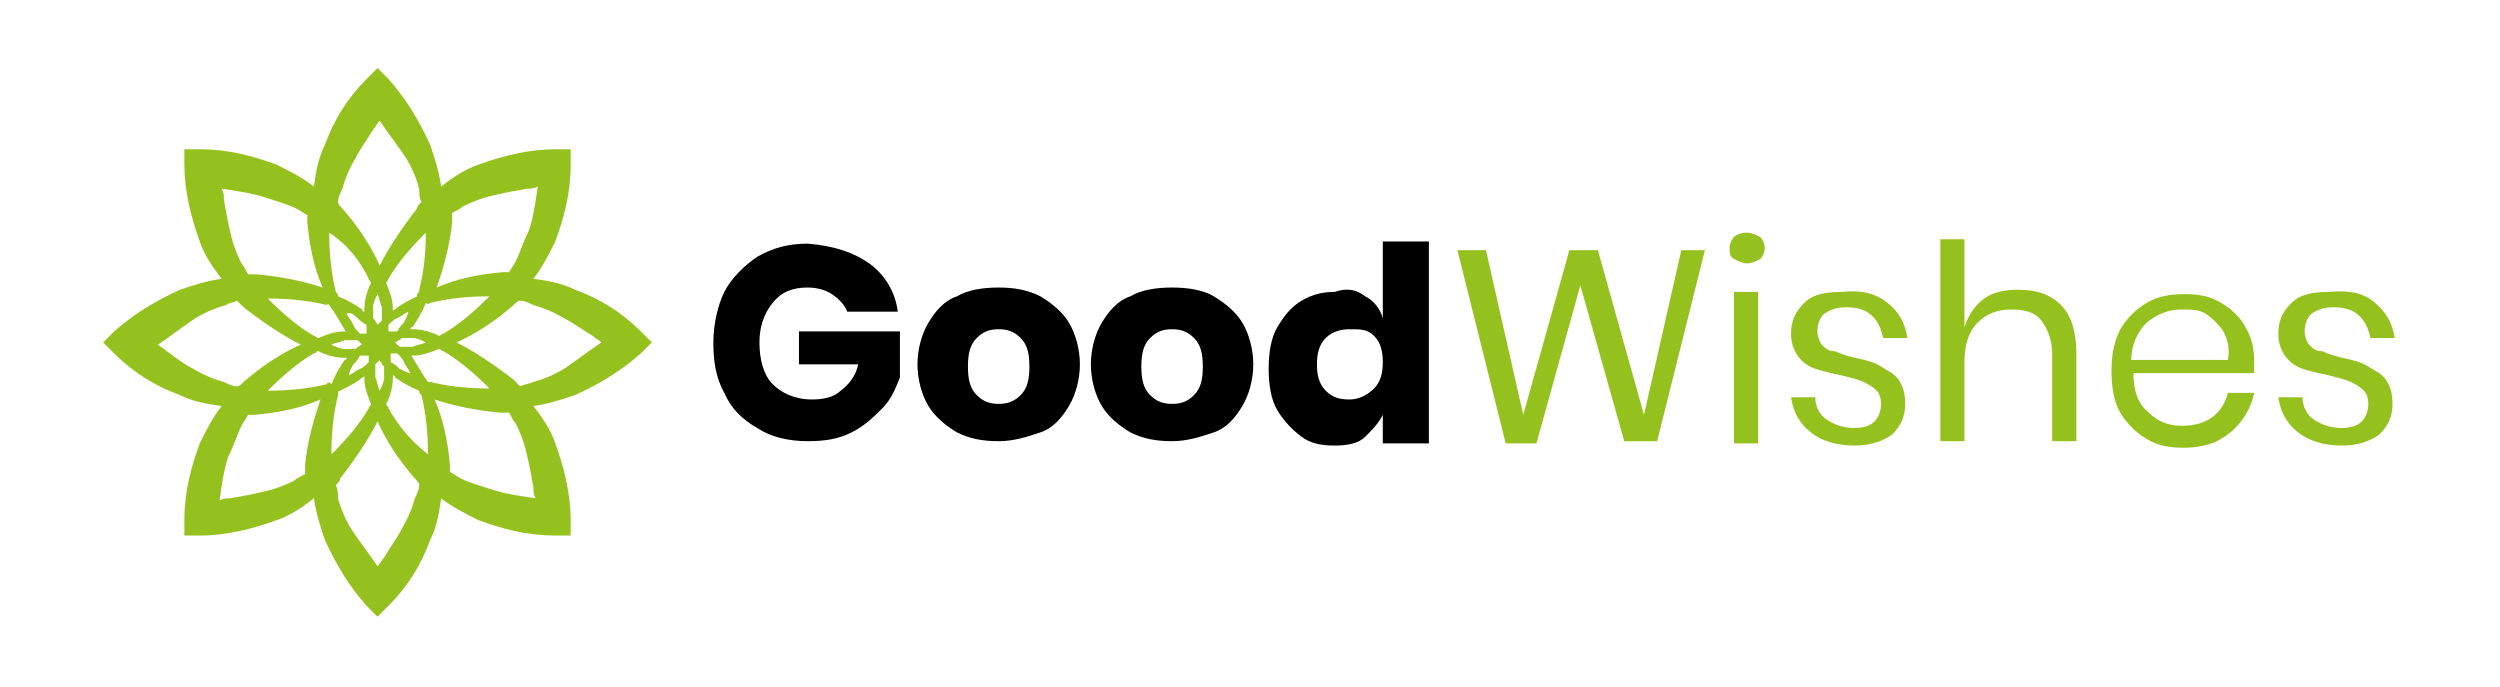 <?xml version="1.0" encoding="utf-8"?>
<!-- Generator: Adobe Illustrator 25.0.0, SVG Export Plug-In . SVG Version: 6.00 Build 0)  -->
<svg version="1.1" id="Warstwa_1" xmlns="http://www.w3.org/2000/svg" xmlns:xlink="http://www.w3.org/1999/xlink" x="0px" y="0px"
	 viewBox="0 0 113.9 31.3" style="enable-background:new 0 0 113.9 31.3;" xml:space="preserve">
<style type="text/css">
	.st0{fill:#95C11F;}
</style>
<g>
	<path class="st0" d="M29.2,15.1c-0.9-0.9-1.9-1.5-3-1.9c-0.6-0.3-1.2-0.4-1.9-0.5c0.4-0.5,0.7-1.1,1-1.7c0.4-1.1,0.7-2.2,0.7-3.5
		l0-0.7l-0.7,0c-1.2,0-2.4,0.3-3.5,0.7c-0.6,0.2-1.2,0.6-1.7,1c-0.1-0.7-0.3-1.3-0.5-1.9c-0.5-1.1-1.1-2.1-1.9-3l-0.5-0.5l-0.5,0.5
		c-0.9,0.9-1.5,1.9-1.9,3c-0.3,0.6-0.4,1.2-0.5,1.9c-0.5-0.4-1.1-0.7-1.7-1c-1.1-0.4-2.2-0.7-3.5-0.7l-0.7,0l0,0.7
		c0,1.2,0.3,2.4,0.7,3.5c0.2,0.6,0.6,1.2,1,1.7c-0.7,0.1-1.3,0.3-1.9,0.5c-1.1,0.5-2.1,1.1-3,1.9l-0.5,0.5l0.5,0.5
		c0.9,0.9,1.9,1.5,3,1.9c0.6,0.3,1.2,0.4,1.9,0.5c-0.4,0.5-0.7,1.1-1,1.7c-0.4,1.1-0.7,2.2-0.7,3.5l0,0.7l0.7,0
		c1.2,0,2.4-0.3,3.5-0.7c0.6-0.2,1.2-0.6,1.7-1c0.1,0.7,0.3,1.3,0.5,1.9c0.5,1.1,1.1,2.1,1.9,3l0.5,0.5l0.5-0.5
		c0.9-0.9,1.5-1.9,1.9-3c0.3-0.6,0.4-1.2,0.5-1.9c0.5,0.4,1.1,0.7,1.7,1c1.1,0.4,2.2,0.7,3.5,0.7l0.7,0l0-0.7c0-1.2-0.3-2.4-0.7-3.5
		c-0.2-0.6-0.6-1.2-1-1.7c0.7-0.1,1.3-0.3,1.9-0.5c1.1-0.5,2.1-1.1,3-1.9l0.5-0.5L29.2,15.1z M16.4,15.6c0,0,0.1,0.1,0.1,0.1
		c-0.1,0-0.1,0.1-0.2,0.1c0,0-0.1,0.1-0.1,0.1l0,0c-0.2,0-0.4,0-0.5,0c-0.2,0-0.4-0.1-0.6-0.2c0.2-0.1,0.4-0.1,0.6-0.2
		c0.1,0,0.3,0,0.5,0l0,0C16.3,15.5,16.3,15.5,16.4,15.6z M18.1,15.7c0,0-0.1-0.1-0.1-0.1c0.1,0,0.1-0.1,0.2-0.1c0,0,0.1-0.1,0.1-0.1
		l0,0c0.2,0,0.4,0,0.5,0c0.2,0,0.4,0.1,0.6,0.2c-0.2,0.1-0.4,0.1-0.6,0.2c-0.1,0-0.3,0-0.5,0l0,0C18.2,15.8,18.2,15.8,18.1,15.7z
		 M17.4,14.6L17.4,14.6c0,0-0.1,0.1-0.1,0.1c0,0-0.1,0.1-0.1,0.1c0-0.1-0.1-0.1-0.1-0.2c0,0-0.1-0.1-0.1-0.1l0,0c0-0.2,0-0.4,0-0.5
		c0-0.2,0.1-0.4,0.2-0.6c0.1,0.2,0.1,0.4,0.2,0.6C17.4,14.3,17.4,14.4,17.4,14.6z M17.1,16.6L17.1,16.6c0,0,0.1-0.1,0.1-0.1
		c0,0,0.1-0.1,0.1-0.1c0,0.1,0.1,0.1,0.1,0.2c0,0,0.1,0.1,0.1,0.1l0,0c0,0.2,0,0.4,0,0.5c0,0.2-0.1,0.4-0.2,0.6
		c-0.1-0.2-0.1-0.4-0.2-0.6C17.1,17,17.1,16.8,17.1,16.6z M18.4,14.7c-0.1,0.1-0.2,0.2-0.3,0.4l0,0c0,0-0.1,0-0.2,0
		c-0.1,0-0.1,0-0.2,0c0-0.1,0-0.1,0-0.2c0,0,0-0.1,0-0.1l0,0c0.1-0.1,0.3-0.3,0.4-0.3c0.2-0.1,0.3-0.2,0.5-0.3
		C18.6,14.3,18.5,14.5,18.4,14.7z M16.3,14.5c0.1,0.1,0.2,0.2,0.4,0.3l0,0c0,0,0,0.1,0,0.2c0,0.1,0,0.1,0,0.2c-0.1,0-0.1,0-0.2,0
		c0,0-0.1,0-0.1,0l0,0c-0.1-0.1-0.3-0.3-0.3-0.4c-0.1-0.2-0.2-0.3-0.3-0.5C15.9,14.2,16.1,14.3,16.3,14.5z M16.1,16.6
		c0.1-0.1,0.2-0.2,0.3-0.4l0,0c0,0,0.1,0,0.2,0c0.1,0,0.1,0,0.2,0c0,0.1,0,0.1,0,0.2c0,0,0,0.1,0,0.1l0,0c-0.1,0.1-0.3,0.3-0.4,0.3
		c-0.2,0.1-0.3,0.2-0.5,0.3C15.9,16.9,16,16.8,16.1,16.6z M18.2,16.8c-0.1-0.1-0.2-0.2-0.4-0.3l0,0c0,0,0-0.1,0-0.2
		c0-0.1,0-0.1,0-0.2c0.1,0,0.1,0,0.2,0c0,0,0.1,0,0.1,0l0,0c0.1,0.1,0.3,0.3,0.3,0.4c0.1,0.2,0.2,0.3,0.3,0.5
		C18.6,17,18.4,16.9,18.2,16.8z M19.6,13.8c0.8-0.2,1.7-0.3,2.7-0.3c-0.7,0.7-1.4,1.3-2.1,1.7c-0.1,0-0.1,0.1-0.2,0.1
		c-0.4-0.2-0.8-0.3-1.2-0.3c0,0-0.1,0-0.1,0l0,0l0,0c0,0,0-0.1,0.1-0.1c0.2-0.3,0.4-0.6,0.6-1.1C19.5,13.9,19.6,13.8,19.6,13.8z
		 M15,13.9C15.1,13.9,15.1,13.9,15,13.9c0.3,0.4,0.5,0.8,0.7,1.1c0,0,0,0.1,0.1,0.1l0,0l0,0c0,0-0.1,0-0.1,0c-0.4,0-0.7,0.1-1.2,0.3
		c-0.1,0-0.1-0.1-0.2-0.1c-0.7-0.4-1.4-1-2.1-1.7c1,0,1.9,0.1,2.7,0.3C14.9,13.8,15,13.9,15,13.9z M14.9,17.5
		c-0.8,0.2-1.7,0.3-2.7,0.3c0.7-0.7,1.4-1.3,2.1-1.7c0.1,0,0.1-0.1,0.2-0.1c0.4,0.2,0.8,0.3,1.2,0.3c0,0,0.1,0,0.1,0l0,0l0,0
		c0,0,0,0.1-0.1,0.1c-0.2,0.3-0.4,0.6-0.6,1.1C15,17.4,14.9,17.4,14.9,17.5z M19.5,17.4C19.5,17.4,19.4,17.4,19.5,17.4
		c-0.3-0.4-0.5-0.8-0.7-1.1c0,0,0-0.1-0.1-0.1l0,0l0,0c0,0,0.1,0,0.1,0c0.4,0,0.7-0.1,1.2-0.3c0.1,0,0.1,0.1,0.2,0.1
		c0.7,0.4,1.4,1,2.1,1.7c-1,0-1.9-0.1-2.7-0.3C19.6,17.4,19.5,17.4,19.5,17.4z M19.1,13.2c0,0.1,0,0.1-0.1,0.2c0,0,0,0,0,0.1
		c-0.4,0.2-0.8,0.4-1,0.6c0,0-0.1,0-0.1,0.1l0,0l0,0c0,0,0-0.1,0-0.1c0-0.4-0.1-0.7-0.3-1.2c0-0.1,0.1-0.1,0.1-0.2
		c0.4-0.7,1-1.4,1.7-2.1C19.4,11.6,19.3,12.4,19.1,13.2z M16.8,12.7c0,0.1,0.1,0.1,0.1,0.2c-0.2,0.4-0.3,0.8-0.3,1.2
		c0,0,0,0.1,0,0.1l0,0l0,0c0,0-0.1,0-0.1-0.1c-0.3-0.2-0.6-0.4-1.1-0.6c0-0.1,0-0.1-0.1-0.2c-0.2-0.8-0.3-1.7-0.3-2.7
		C15.9,11.2,16.4,11.9,16.8,12.7z M15.4,18c0-0.1,0-0.2,0.1-0.2c0.4-0.2,0.8-0.4,1-0.6c0,0,0.1,0,0.1-0.1l0,0l0,0c0,0,0,0.1,0,0.1
		c0,0.4,0.1,0.7,0.3,1.2c0,0.1-0.1,0.1-0.1,0.2c-0.4,0.7-1,1.4-1.7,2.1C15.1,19.7,15.2,18.8,15.4,18z M17.7,18.6
		c0-0.1-0.1-0.1-0.1-0.2c0.2-0.4,0.3-0.8,0.3-1.2c0,0,0-0.1,0-0.1l0,0l0,0c0,0,0.1,0,0.1,0.1c0.3,0.2,0.6,0.4,1.1,0.6
		c0,0.1,0,0.1,0.1,0.2c0.2,0.8,0.3,1.7,0.3,2.7C18.6,20,18.1,19.3,17.7,18.6z M23.5,11.9c-0.1,0.2-0.2,0.3-0.3,0.5l0,0
		c-0.1,0-0.2,0-0.3,0c-1.1,0.1-2.1,0.3-3,0.7c0.3-0.9,0.6-1.9,0.7-3c0-0.1,0-0.2,0-0.4l0,0c0.2-0.1,0.4-0.2,0.5-0.3
		c0.4-0.2,0.9-0.4,1.4-0.5c0.4-0.1,0.9-0.2,1.5-0.3c0.2,0,0.3,0,0.5-0.1c-0.1,0.7-0.2,1.4-0.4,2C23.8,11.1,23.7,11.5,23.5,11.9z
		 M19.2,9.2c-0.1,0.1-0.2,0.2-0.2,0.3c-0.7,0.9-1.3,1.8-1.7,2.6c-0.4-0.9-1-1.8-1.7-2.6c-0.1-0.1-0.2-0.2-0.2-0.3l0,0
		c0-0.2,0.1-0.4,0.2-0.6c0.1-0.4,0.3-0.9,0.6-1.4c0.2-0.4,0.5-0.8,0.8-1.3c0.1-0.1,0.2-0.3,0.3-0.4c0.4,0.6,0.8,1.1,1.2,1.7
		c0.3,0.5,0.5,1,0.6,1.4C19.1,8.8,19.1,9,19.2,9.2L19.2,9.2z M11.7,12.5c-0.1,0-0.2,0-0.4,0l0,0c-0.1-0.2-0.2-0.4-0.3-0.5l0,0
		c-0.2-0.4-0.4-0.9-0.5-1.4c-0.1-0.4-0.2-0.9-0.3-1.5c0-0.2,0-0.3-0.1-0.5c0.7,0.1,1.4,0.2,2,0.4c0.6,0.2,1,0.3,1.4,0.5
		c0.2,0.1,0.3,0.2,0.5,0.3l0,0c0,0.1,0,0.2,0,0.3c0.1,1.1,0.3,2.1,0.7,3C13.8,12.8,12.8,12.6,11.7,12.5z M10.8,13.7L10.8,13.7
		c0.1,0.1,0.2,0.2,0.3,0.3c0.9,0.7,1.8,1.3,2.6,1.7c-0.9,0.4-1.8,1-2.6,1.7c-0.1,0.1-0.2,0.2-0.3,0.2l0,0c-0.2,0-0.4-0.1-0.6-0.2
		c-0.4-0.1-0.9-0.3-1.4-0.6C8.4,16.6,8,16.3,7.6,16c-0.1-0.1-0.3-0.2-0.4-0.3c0.6-0.4,1.1-0.8,1.7-1.2c0.5-0.3,1-0.5,1.4-0.6
		C10.4,13.8,10.6,13.8,10.8,13.7z M11,19.4c0.1-0.2,0.2-0.3,0.3-0.5l0,0c0.1,0,0.2,0,0.3,0c1.1-0.1,2.1-0.3,3-0.7
		c-0.3,0.9-0.6,1.9-0.7,3c0,0.1,0,0.2,0,0.4l0,0c-0.2,0.1-0.4,0.2-0.5,0.3c-0.4,0.2-0.9,0.4-1.4,0.5c-0.4,0.1-0.9,0.2-1.5,0.3
		c-0.2,0-0.3,0-0.5,0.1c0.1-0.7,0.2-1.4,0.4-2C10.7,20.2,10.8,19.8,11,19.4z M15.3,22.1c0.1-0.1,0.2-0.2,0.2-0.3
		c0.7-0.9,1.3-1.8,1.7-2.6c0.4,0.9,1,1.8,1.7,2.6c0.1,0.1,0.2,0.2,0.2,0.3l0,0c0,0.2-0.1,0.4-0.2,0.6c-0.1,0.4-0.3,0.9-0.6,1.4
		c-0.2,0.4-0.5,0.8-0.8,1.3c-0.1,0.1-0.2,0.3-0.3,0.4c-0.4-0.6-0.8-1.1-1.2-1.7c-0.3-0.5-0.5-1-0.6-1.4
		C15.4,22.5,15.4,22.3,15.3,22.1L15.3,22.1z M22.8,18.8c0.1,0,0.2,0,0.4,0l0,0c0.1,0.2,0.2,0.4,0.3,0.5l0,0c0.2,0.4,0.4,0.9,0.5,1.4
		c0.1,0.4,0.2,0.9,0.3,1.5c0,0.2,0,0.3,0.1,0.5c-0.7-0.1-1.4-0.2-2-0.4c-0.6-0.2-1-0.3-1.4-0.5c-0.2-0.1-0.3-0.2-0.5-0.3l0,0
		c0-0.1,0-0.2,0-0.3c-0.1-1.1-0.3-2.1-0.7-3C20.7,18.5,21.7,18.7,22.8,18.8z M23.7,17.6L23.7,17.6c-0.1-0.1-0.2-0.2-0.3-0.3
		c-0.9-0.7-1.8-1.3-2.6-1.7c0.9-0.4,1.8-1,2.6-1.7c0.1-0.1,0.2-0.2,0.3-0.2l0,0c0.2,0,0.4,0.1,0.6,0.2c0.4,0.1,0.9,0.3,1.4,0.6
		c0.4,0.2,0.8,0.5,1.3,0.8h0c0.1,0.1,0.3,0.2,0.4,0.3c-0.6,0.4-1.1,0.8-1.7,1.2c-0.5,0.3-1,0.5-1.4,0.6
		C24.1,17.5,23.9,17.5,23.7,17.6z"/>
	<g>
		<path d="M39.6,12c0.7,0.5,1.2,1.3,1.3,2.2h-2.3c-0.1-0.3-0.4-0.6-0.7-0.8c-0.3-0.2-0.7-0.3-1.1-0.3c-0.7,0-1.2,0.2-1.6,0.7
			s-0.6,1.1-0.6,1.8c0,0.8,0.2,1.5,0.6,1.9c0.4,0.4,1,0.7,1.8,0.7c0.5,0,1-0.1,1.3-0.4c0.4-0.3,0.7-0.7,0.8-1.2h-2.7v-1.5H41v2.1
			c-0.2,0.5-0.4,1-0.8,1.4s-0.8,0.8-1.4,1.1c-0.6,0.3-1.2,0.4-2,0.4c-0.9,0-1.7-0.2-2.3-0.6c-0.7-0.4-1.2-0.9-1.5-1.6
			c-0.4-0.7-0.5-1.5-0.5-2.3s0.2-1.7,0.5-2.3s0.9-1.2,1.5-1.6c0.7-0.4,1.4-0.6,2.3-0.6C38,11.2,38.9,11.5,39.6,12z"/>
		<path d="M47.4,13.5c0.5,0.3,1,0.7,1.3,1.2c0.3,0.5,0.5,1.2,0.5,1.9c0,0.7-0.2,1.4-0.5,1.9s-0.7,1-1.3,1.2s-1.2,0.4-1.9,0.4
			s-1.3-0.1-1.9-0.4c-0.5-0.3-1-0.7-1.3-1.2s-0.5-1.2-0.5-1.9c0-0.7,0.2-1.4,0.5-1.9c0.3-0.5,0.7-1,1.3-1.2c0.5-0.3,1.2-0.4,1.9-0.4
			S46.8,13.2,47.4,13.5z M44.5,15.4c-0.3,0.3-0.4,0.7-0.4,1.3s0.1,1,0.4,1.3c0.3,0.3,0.6,0.4,1,0.4s0.7-0.1,1-0.4
			c0.3-0.3,0.4-0.7,0.4-1.3s-0.1-1-0.4-1.3s-0.6-0.4-1-0.4S44.8,15.1,44.5,15.4z"/>
		<path d="M55.3,13.5c0.5,0.3,1,0.7,1.3,1.2c0.3,0.5,0.5,1.2,0.5,1.9c0,0.7-0.2,1.4-0.5,1.9s-0.7,1-1.3,1.2s-1.2,0.4-1.9,0.4
			s-1.3-0.1-1.9-0.4c-0.5-0.3-1-0.7-1.3-1.2s-0.5-1.2-0.5-1.9c0-0.7,0.2-1.4,0.5-1.9c0.3-0.5,0.7-1,1.3-1.2c0.5-0.3,1.2-0.4,1.9-0.4
			S54.8,13.2,55.3,13.5z M52.4,15.4c-0.3,0.3-0.4,0.7-0.4,1.3s0.1,1,0.4,1.3c0.3,0.3,0.6,0.4,1,0.4s0.7-0.1,1-0.4
			c0.3-0.3,0.4-0.7,0.4-1.3s-0.1-1-0.4-1.3s-0.6-0.4-1-0.4S52.7,15.1,52.4,15.4z"/>
		<path d="M62.2,13.5c0.4,0.2,0.7,0.6,0.8,1v-3.5h2.1v9.2H63v-1.3c-0.2,0.4-0.5,0.7-0.8,1s-0.8,0.4-1.4,0.4c-0.6,0-1.1-0.1-1.5-0.4
			s-0.8-0.7-1.1-1.2s-0.4-1.2-0.4-1.9c0-0.7,0.1-1.4,0.4-1.9s0.6-0.9,1.1-1.2s1-0.4,1.5-0.4C61.4,13.1,61.8,13.2,62.2,13.5z
			 M60.4,15.4c-0.3,0.3-0.4,0.7-0.4,1.2c0,0.5,0.1,0.9,0.4,1.2c0.3,0.3,0.6,0.4,1.1,0.4c0.4,0,0.8-0.2,1.1-0.5
			c0.3-0.3,0.4-0.7,0.4-1.2c0-0.5-0.1-0.9-0.4-1.2S62,15,61.5,15C61.1,15,60.7,15.1,60.4,15.4z"/>
		<path class="st0" d="M77.7,11.3l-2.2,8.8H74L72,13l-2,7.2h-1.4l-2.2-8.8h1.3l1.7,7.5l2.1-7.5h1.3l2.1,7.5l1.7-7.5H77.7z"/>
		<path class="st0" d="M79,10.8c0.1-0.1,0.3-0.2,0.6-0.2c0.2,0,0.4,0.1,0.6,0.2c0.1,0.1,0.2,0.3,0.2,0.5c0,0.2-0.1,0.4-0.2,0.5
			C80,11.9,79.8,12,79.6,12c-0.2,0-0.4-0.1-0.6-0.2s-0.2-0.3-0.2-0.5C78.8,11.1,78.9,10.9,79,10.8z M80.1,13.3v6.9H79v-6.9H80.1z"/>
		<path class="st0" d="M86,13.8c0.5,0.4,0.8,0.9,0.9,1.6h-1.1c-0.1-0.4-0.2-0.7-0.5-1c-0.3-0.3-0.7-0.4-1.2-0.4
			c-0.4,0-0.7,0.1-1,0.3c-0.2,0.2-0.3,0.5-0.3,0.8c0,0.2,0.1,0.5,0.2,0.6c0.2,0.2,0.3,0.3,0.6,0.3c0.2,0.1,0.5,0.2,0.9,0.3
			c0.5,0.1,0.9,0.2,1.2,0.4s0.6,0.3,0.8,0.6c0.2,0.3,0.3,0.6,0.3,1.1c0,0.6-0.2,1-0.6,1.4c-0.4,0.3-1,0.5-1.7,0.5
			c-0.8,0-1.5-0.2-2-0.6c-0.5-0.4-0.8-0.9-0.9-1.6h1.1c0,0.4,0.2,0.8,0.5,1s0.7,0.4,1.3,0.4c0.4,0,0.7-0.1,0.9-0.3
			c0.2-0.2,0.3-0.5,0.3-0.8c0-0.3-0.1-0.5-0.2-0.6c-0.2-0.2-0.4-0.3-0.6-0.4c-0.2-0.1-0.6-0.2-1-0.3c-0.5-0.1-0.9-0.2-1.2-0.3
			c-0.3-0.1-0.6-0.3-0.8-0.6c-0.2-0.3-0.3-0.6-0.3-1c0-0.6,0.2-1,0.6-1.4s1-0.5,1.7-0.5C84.9,13.2,85.5,13.4,86,13.8z"/>
		<path class="st0" d="M93.9,13.9c0.5,0.5,0.7,1.3,0.7,2.2v4h-1.1v-3.9c0-0.7-0.2-1.2-0.5-1.6c-0.3-0.4-0.8-0.5-1.4-0.5
			c-0.6,0-1.1,0.2-1.5,0.6c-0.4,0.4-0.6,1-0.6,1.8v3.6h-1.1v-9.2h1.1v4c0.2-0.6,0.5-1,0.9-1.3c0.4-0.3,1-0.4,1.5-0.4
			C92.8,13.2,93.4,13.4,93.9,13.9z"/>
		<path class="st0" d="M102.7,17h-5.5c0,0.8,0.2,1.4,0.7,1.8c0.4,0.4,0.9,0.6,1.5,0.6c0.5,0,1-0.1,1.4-0.4c0.4-0.3,0.6-0.7,0.7-1.1
			h1.2c-0.1,0.5-0.3,0.9-0.6,1.3s-0.7,0.7-1.1,0.9s-1,0.3-1.5,0.3c-0.7,0-1.2-0.1-1.7-0.4c-0.5-0.3-0.9-0.7-1.2-1.2
			c-0.3-0.5-0.4-1.2-0.4-1.9c0-0.7,0.1-1.3,0.4-1.9c0.3-0.5,0.7-0.9,1.2-1.2c0.5-0.3,1.1-0.4,1.7-0.4c0.7,0,1.2,0.1,1.7,0.4
			c0.5,0.3,0.9,0.7,1.1,1.1c0.3,0.5,0.4,1,0.4,1.6C102.7,16.6,102.7,16.8,102.7,17z M101.3,15.1c-0.2-0.3-0.5-0.6-0.8-0.8
			c-0.3-0.2-0.7-0.2-1.1-0.2c-0.6,0-1.1,0.2-1.6,0.6c-0.4,0.4-0.7,1-0.7,1.7h4.4C101.6,15.9,101.5,15.5,101.3,15.1z"/>
		<path class="st0" d="M108.2,13.8c0.5,0.4,0.8,0.9,0.9,1.6H108c-0.1-0.4-0.2-0.7-0.5-1c-0.3-0.3-0.7-0.4-1.2-0.4
			c-0.4,0-0.7,0.1-1,0.3c-0.2,0.2-0.3,0.5-0.3,0.8c0,0.2,0.1,0.5,0.2,0.6c0.2,0.2,0.3,0.3,0.6,0.3c0.2,0.1,0.5,0.2,0.9,0.3
			c0.5,0.1,0.9,0.2,1.2,0.4s0.6,0.3,0.8,0.6c0.2,0.3,0.3,0.6,0.3,1.1c0,0.6-0.2,1-0.6,1.4c-0.4,0.3-1,0.5-1.7,0.5
			c-0.8,0-1.5-0.2-2-0.6c-0.5-0.4-0.8-0.9-0.9-1.6h1.1c0,0.4,0.2,0.8,0.5,1s0.7,0.4,1.3,0.4c0.4,0,0.7-0.1,0.9-0.3
			c0.2-0.2,0.3-0.5,0.3-0.8c0-0.3-0.1-0.5-0.2-0.6c-0.2-0.2-0.4-0.3-0.6-0.4c-0.2-0.1-0.6-0.2-1-0.3c-0.5-0.1-0.9-0.2-1.2-0.3
			c-0.3-0.1-0.6-0.3-0.8-0.6c-0.2-0.3-0.3-0.6-0.3-1c0-0.6,0.2-1,0.6-1.4s1-0.5,1.7-0.5C107.1,13.2,107.8,13.4,108.2,13.8z"/>
	</g>
</g>
</svg>
